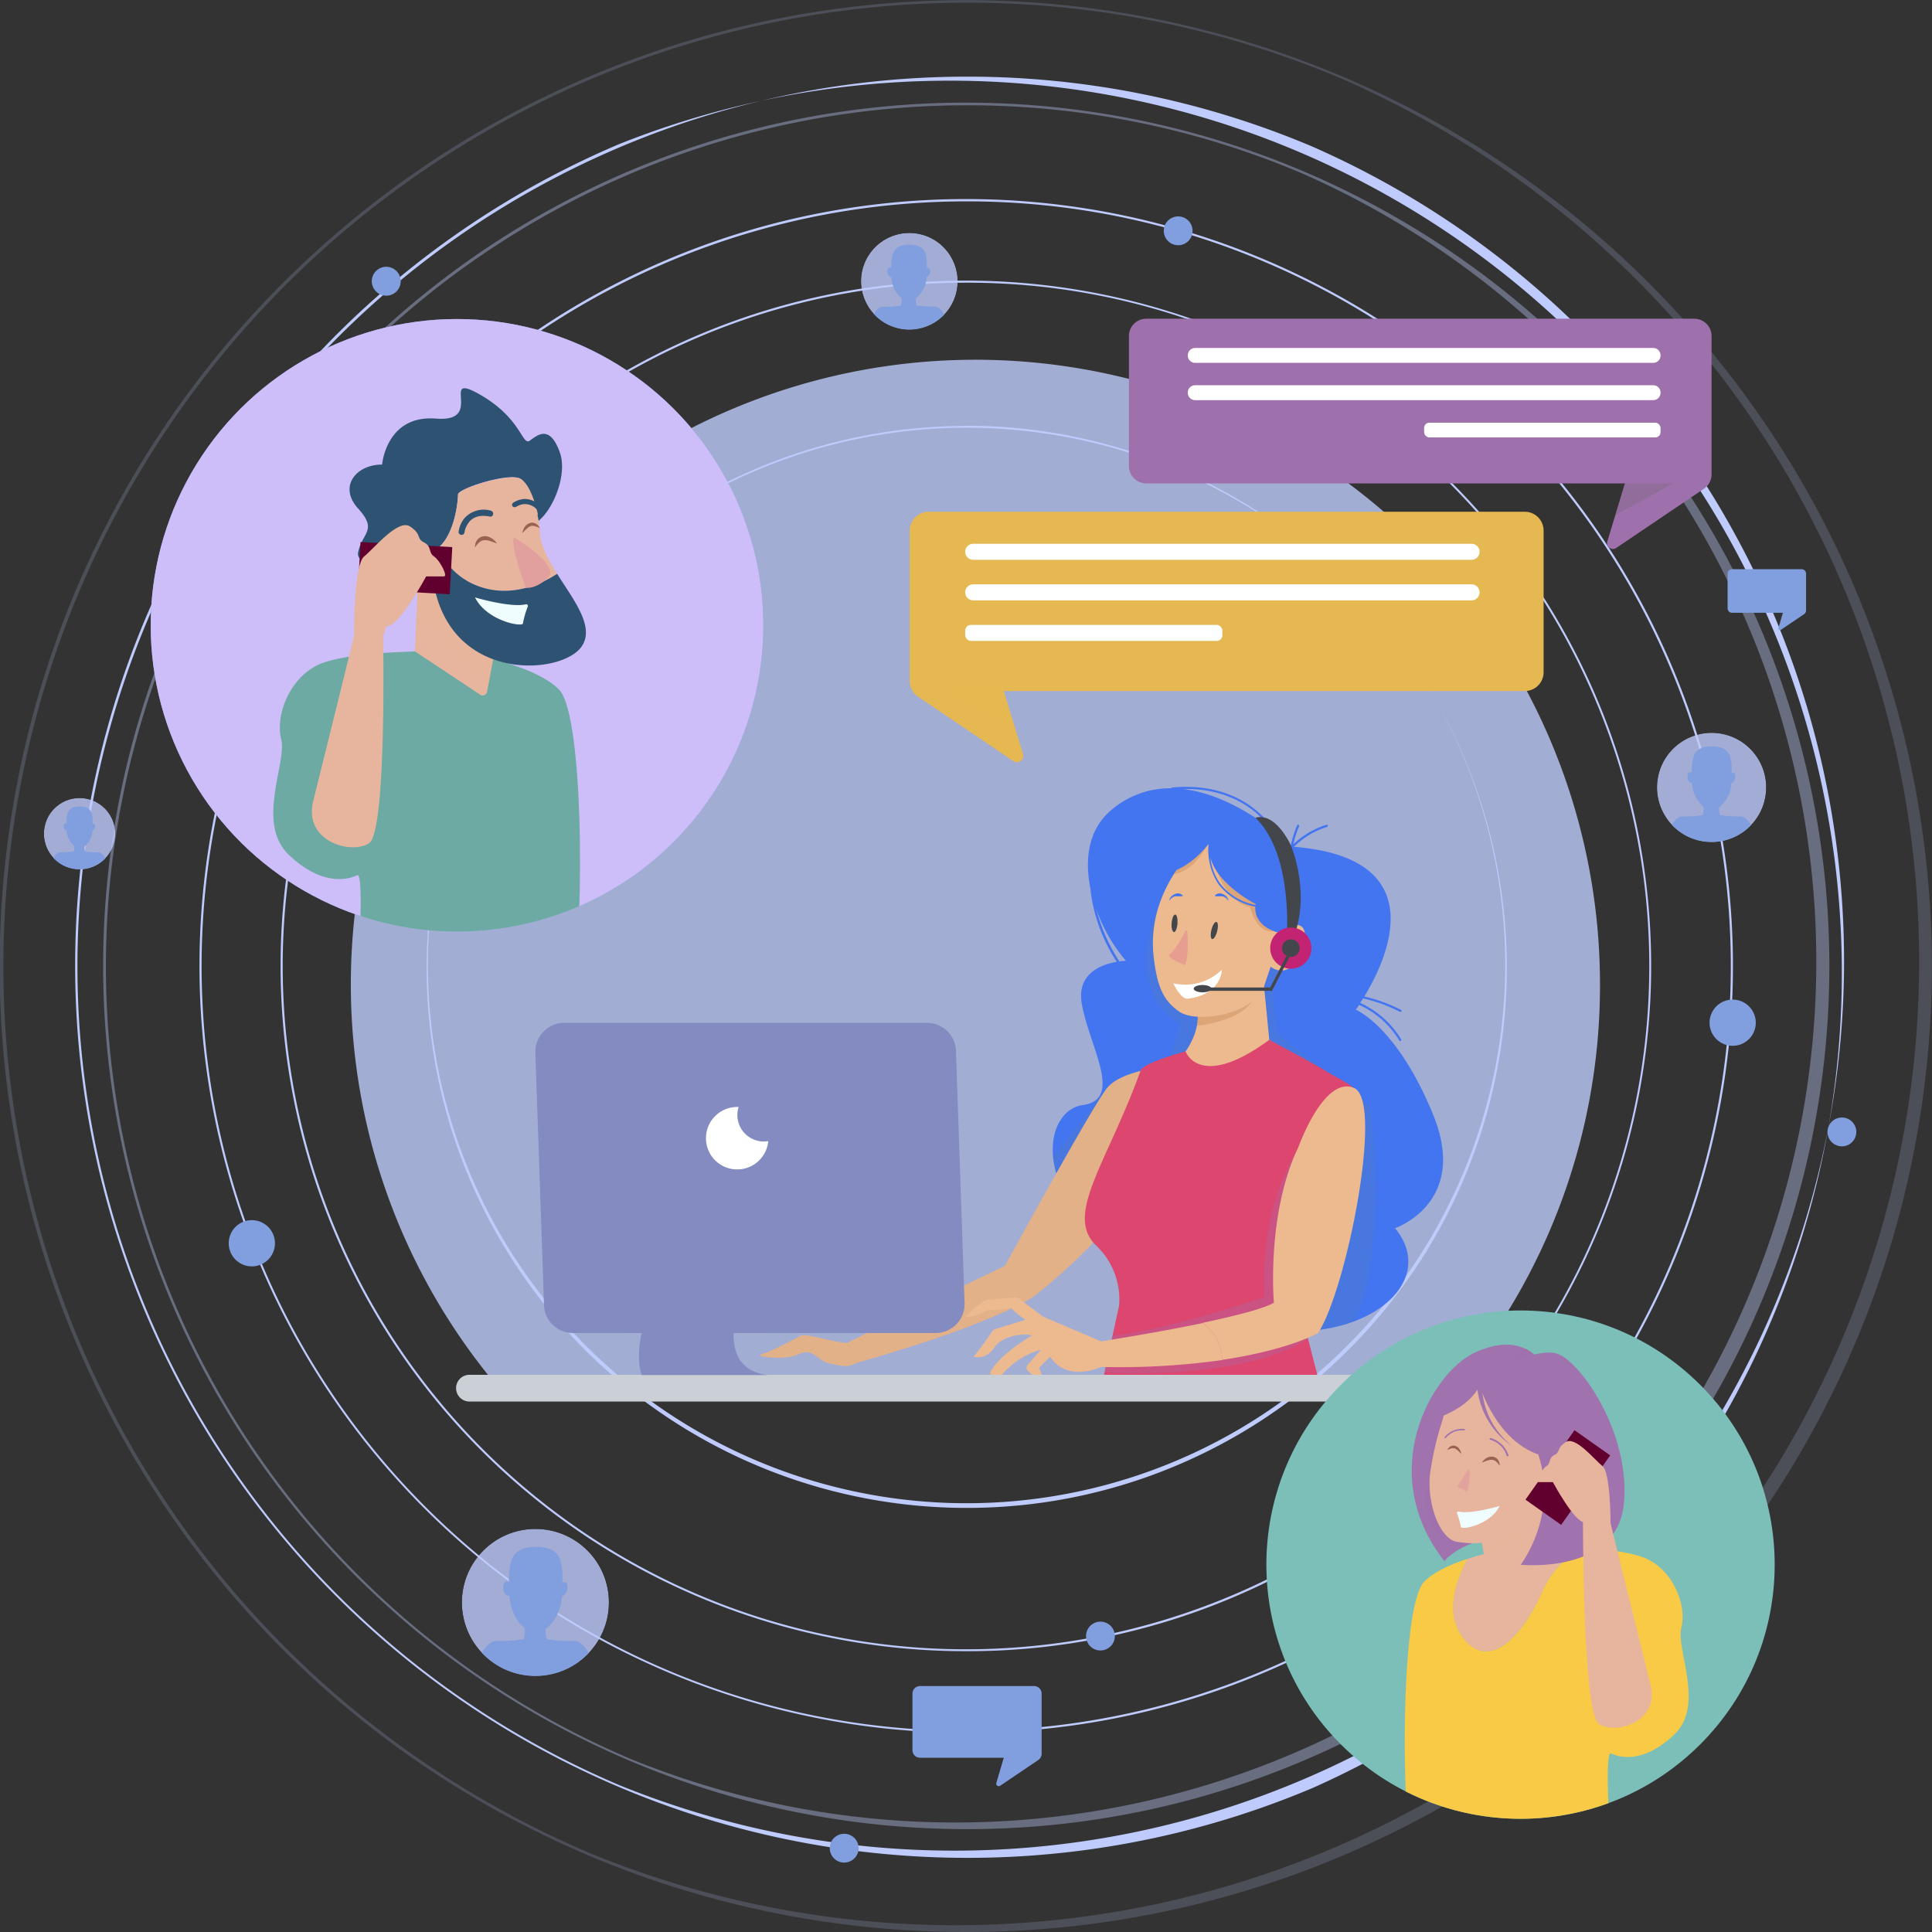 <svg xmlns="http://www.w3.org/2000/svg" xmlns:xlink="http://www.w3.org/1999/xlink" viewBox="0 0 433.06 433.06"><rect x="0" y="0" width="433.06" height="433.06" fill="#333333" stroke="none"/><defs><clipPath id="b566fbef-6c78-4ced-bfea-9ebf2f54c116"><circle cx="203.82" cy="63.04" r="10.83" transform="translate(95.43 246.8) rotate(-76.65)" style="fill:none"/></clipPath><clipPath id="e0663b8f-e58c-4c46-9231-623f3d6aea42"><circle cx="120.01" cy="359.19" r="16.48" style="fill:none"/></clipPath><clipPath id="b4bedd59-a047-4804-ae70-54b3700ba026"><circle cx="383.67" cy="176.51" r="12.24" transform="translate(147.77 526.81) rotate(-80.75)" style="fill:none"/></clipPath><clipPath id="a39313d3-99b2-410d-bf0c-e117bee6ecdc"><circle cx="17.84" cy="186.87" r="8" style="fill:none"/></clipPath><clipPath id="ea2ce28b-b296-4890-b9f4-9ac0371596ef"><path d="M321.23,249.83c-8.1-19.79-17.32-23.5-17.32-23.5s.29-.39.75-1.08a20.25,20.25,0,0,1,9,8,.25.25,0,0,0,.43-.25,20.76,20.76,0,0,0-9.2-8.2c.2-.3.42-.65.66-1a34.13,34.13,0,0,1,8.23,3c.28.14.54-.29.25-.43a34.6,34.6,0,0,0-8.21-3c5-8.25,15.79-31-15.77-33.56a18.21,18.21,0,0,1,7.41-4.46c.3-.1.17-.58-.13-.47a18.84,18.84,0,0,0-7.43,4.37,25.72,25.72,0,0,1,1.3-4.07c.12-.3-.36-.43-.48-.13a24.51,24.51,0,0,0-1.38,4.46c-.49-.47-1.61-1.49-3.22-2.77a26.4,26.4,0,0,0-2.88-3.55c-5.38-5.54-12.94-7.4-20.47-6.67a.26.26,0,0,0-.23.18,20.15,20.15,0,0,0-13.42,4.86c-5.29,4.41-6,11.18-4.69,17.69.08,1,.26,2,.37,2.7a37.7,37.7,0,0,0,5.52,13.64c-3.23.55-9.05,2.49-7.84,9.42,1.66,9.49,9.46,21.45.22,22.69s-13.71,22.43,19,42.2,63.89,1.05,51-14.61C312.76,275.28,329.34,269.63,321.23,249.83Zm-75.54-46.24a35,35,0,0,0,6.71,11.78,14.38,14.38,0,0,0-1.5.13A39.92,39.92,0,0,1,245.69,203.59Zm37.44-19.86c.57.6,1.12,1.25,1.65,1.93-4.56-3.42-11.81-7.88-19.55-8.8C271.91,176.72,278.39,178.73,283.13,183.73Z" style="fill:#4375f1"/></clipPath><clipPath id="aeb14319-a7a2-4028-850a-dc62a20b891a"><path d="M263,244.54l-3-5.28s-8.62.85-11.75,4.5-23,40-23,40-8.6,4.08-15.68,7.56a11.75,11.75,0,0,1,4.95,7c6.21-2.24,14.34-5.67,17.28-7.77,0,0,19.17-14.68,21.26-24.6S263,244.54,263,244.54Z" style="fill:#e2b187"/></clipPath><clipPath id="edff7f87-85fe-4d2a-8fc5-3b08c505425a"><path d="M268.33,226.3s1.57,5.74-5.22,12.52l-3.65,6.78,7.83,8.87,7.82,2.61,16.7-19.3-7.3-4.7-2.09-21.39Z" style="fill:#edba8f"/></clipPath><clipPath id="bea3880d-7324-4349-b0af-b7f25977f5a0"><path d="M265.75,235.68s3.1,8.88,18.76-2.6c0,0,9.75,5.21,12.42,6.84,5.94,3.63,7.2,3,8.77,8.76l-13.89,46,4.7,18.27L246.4,313l4.44-20.3a16.6,16.6,0,0,0-5.15-13.52c-7.16-6.93,2.45-18.39,10-39.26C256.31,238.19,265.75,235.68,265.75,235.68Z" style="fill:#dc466f"/></clipPath><clipPath id="a5bb0baa-01fe-412f-b72c-60679ad77014"><path d="M271.2,186.8s-14.52,10.88-12.61,27.64c.88,7.65,2.61,10.05,5.68,12.28,3.63,2.64,15.72,1,18.88-5.1l1.67-4.94s3,2.65,5.94-1.3,2.35-10.22-1.95-7.27l2.67-7.91-2.61-6.94Z" style="fill:#edba8f"/></clipPath><clipPath id="ec764385-fbd1-4a40-815c-393916c633b2"><path d="M120,236l1.94,56.51a6.5,6.5,0,0,0,6.5,6.29h81.27a6.5,6.5,0,0,0,6.5-6.73l-1.93-56.52a6.51,6.51,0,0,0-6.51-6.28H126.48A6.5,6.5,0,0,0,120,236Z" style="fill:#838bc0"/></clipPath><clipPath id="e0c6809d-f32b-4f5d-91c6-b28e897a166c"><circle cx="102.44" cy="140.18" r="68.66" transform="translate(-40.82 238.26) rotate(-88.24)" style="fill:#819fde"/></clipPath><clipPath id="af9e34b4-2fec-41d5-9e56-849355c7f0ec"><path d="M93.71,130.1,93,146l14.69,9.75a1,1,0,0,0,1.47-.63l2.42-12.93L97.29,124.73Z" style="fill:#e7b59d"/></clipPath><clipPath id="f49f1ba5-3a7a-4907-8dbd-08046e91df1d"><path d="M256.93,71.44H379.76a3.89,3.89,0,0,1,3.89,3.89v31a3.9,3.9,0,0,1-1.71,3.22l-19.65,13.27a1.31,1.31,0,0,1-2-1.46l3.93-13H256.93a3.88,3.88,0,0,1-3.88-3.88V75.33A3.89,3.89,0,0,1,256.93,71.44Z" style="fill:#9f71ac"/></clipPath><clipPath id="a12e659a-70f6-40de-a25f-e078812bcbaa"><path d="M341.78,114.71H208.14a4.23,4.23,0,0,0-4.23,4.23v33.71a4.25,4.25,0,0,0,1.86,3.51l21.37,14.44A1.42,1.42,0,0,0,229.3,169L225,154.9H341.78a4.22,4.22,0,0,0,4.22-4.23V118.94A4.22,4.22,0,0,0,341.78,114.71Z" style="fill:#e6b851"/></clipPath><clipPath id="e5a38abd-0aec-4789-9095-48ae323b7f0a"><circle cx="340.83" cy="350.72" r="56.97" transform="translate(-148.17 343.72) rotate(-45)" style="fill:none"/></clipPath><clipPath id="a51d512d-b103-46a9-aaef-eb94fc529a03"><path d="M345.66,356.82c-4.32,9.92-12,18.06-17.8,10.17-4.36-5.87-.95-13.87,1.07-17.56a76.21,76.21,0,0,1,12.3-2.78H347s3.44,0,7.73.27A20.78,20.78,0,0,0,345.66,356.82Z" style="fill:#e7b59d"/></clipPath><clipPath id="e1db0fab-e0d5-4733-b0f9-ead3f0956de8"><path d="M344.64,304.43s-4.07-5.85-14-1.27-22.39,27-6.87,46.79c0,0,3.3-4.83,15.26-6.1S344.64,304.43,344.64,304.43Z" style="fill:#a072ae"/></clipPath><clipPath id="ea9a66ba-03e9-4c88-9461-ac8169e11f54"><path d="M348.23,331.94l.62,14.71-13.6,9a.89.89,0,0,1-1.36-.58l-2.24-12L344.91,327Z" style="fill:#e7b59d"/></clipPath><clipPath id="eb9541c0-10d3-47b0-bf1a-f0d996f3453f"><path d="M320.48,330.88a68.91,68.91,0,0,1,2.89-12.66c.12-.55,1.35-6.23,3.72-7.42s12.85,2.07,12.85,3.32c0,1,.53,8,4.07,11a5.57,5.57,0,0,0,3.39,1.4,7.15,7.15,0,0,1,5.39,3.06,72.75,72.75,0,0,1-7.46.26c-3.23,18.3-15.24,16.26-18.74,15.76S320,338.05,320.48,330.88Z" style="fill:#e7b59d"/></clipPath></defs><title>Asset 1i</title><g style="isolation:isolate"><g id="b4d4dcde-101e-486c-a564-c0bb443bdf0f" data-name="Layer 2"><g id="a1fd536e-5bb6-46b9-a115-a92ea5228668" data-name="OBJECTS"><path d="M216.53,370.12a153.61,153.61,0,1,1,108.6-45A152.59,152.59,0,0,1,216.53,370.12Zm0-306.75a153.16,153.16,0,1,0,108.3,44.86A152.15,152.15,0,0,0,216.53,63.37Z" style="fill:#becbfc"/><path d="M216.53,388.4a171.91,171.91,0,0,1-66.9-330.23,171.91,171.91,0,0,1,133.8,316.72A170.67,170.67,0,0,1,216.53,388.4Zm0-343.26a171.43,171.43,0,0,0-66.71,329.31A171.43,171.43,0,0,0,283.24,58.61,170.25,170.25,0,0,0,216.53,45.14Z" style="fill:#becbfc"/><path d="M216.53,338a121.06,121.06,0,1,1,47.27-9.54A120.73,120.73,0,0,1,216.53,338Zm0-242.53A120.74,120.74,0,1,0,263.67,105,120.44,120.44,0,0,0,216.53,95.43Z" style="fill:#becbfc"/><g style="opacity:0.38"><path d="M216.53,410A193.52,193.52,0,0,1,141.22,38.26,193.52,193.52,0,0,1,291.84,394.8,192.23,192.23,0,0,1,216.53,410Zm0-386.4a193,193,0,0,0-75.1,370.7A193,193,0,0,0,291.63,38.76,191.74,191.74,0,0,0,216.53,23.6Z" style="fill:#becbfc"/></g><g style="opacity:0.18"><path d="M216.53,433.06A216.47,216.47,0,0,1,63.42,63.42,216.53,216.53,0,1,1,300.81,416,215.17,215.17,0,0,1,216.53,433.06Zm0-432.45a216,216,0,0,0-84.05,414.88A216,216,0,0,0,300.58,17.57,214.56,214.56,0,0,0,216.53.61Z" style="fill:#becbfc"/></g><path d="M216.53,416.44A200,200,0,0,1,138.72,32.33a200,200,0,0,1,155.62,368.4A198.51,198.51,0,0,1,216.53,416.44Zm0-399.26a199.41,199.41,0,0,0-77.6,383A199.41,199.41,0,0,0,294.13,32.84,198.23,198.23,0,0,0,216.53,17.18Z" style="fill:#becbfc"/><g style="clip-path:url(#b566fbef-6c78-4ced-bfea-9ebf2f54c116)"><g style="opacity:0.8"><circle cx="203.82" cy="63.04" r="14.63" transform="translate(96.53 247.45) rotate(-77)" style="fill:#becbfc"/></g><path d="M203.82,77.54h0Z" style="fill:#4375fa"/><path d="M212.33,73.16c-.13-2.77-1.81-4.58-3-4.45a23,23,0,0,1-3.87-.26,3.18,3.18,0,0,1-.17-1.56,6.43,6.43,0,0,0,2.41-4.78,1.2,1.2,0,0,0,.72-.86c.17-.57,0-1.11-.29-1.21a.42.42,0,0,0-.37.07c0-3-.09-5.26-4-5.26-3.67,0-3.94,2.25-4,5.2a.45.45,0,0,0-.34-.12c-.34,0-.56.56-.49,1.15s.41,1,.75,1a.25.25,0,0,0,.12,0,6.64,6.64,0,0,0,2.27,4.76,3.23,3.23,0,0,1-.16,1.66,22.93,22.93,0,0,1-3.87.26c-1.16-.13-2.83,1.68-3,4.45s7.78,4.22,8.57,4.37C204.54,77.38,212.45,75.79,212.33,73.16Z" style="fill:#819fde"/></g><g style="clip-path:url(#e0663b8f-e58c-4c46-9231-623f3d6aea42)"><g style="opacity:0.8"><circle cx="120.01" cy="359.19" r="22.27" style="fill:#becbfc"/></g><path d="M120,381.26l-.1,0-.1,0Z" style="fill:#4375fa"/><path d="M133,374.59c-.2-4.22-2.75-7-4.51-6.77a34.94,34.94,0,0,1-5.89-.39,4.85,4.85,0,0,1-.26-2.37c1.91-1.24,3.33-4,3.66-7.28a1.81,1.81,0,0,0,1.1-1.31c.26-.87.06-1.69-.44-1.84a.67.67,0,0,0-.57.1c0-4.53-.12-8-6-8-5.59,0-6,3.42-6,7.91a.7.7,0,0,0-.51-.18c-.53.07-.86.85-.75,1.74s.62,1.58,1.14,1.52a.7.7,0,0,0,.19-.06c.3,3.23,1.63,5.93,3.45,7.24a5,5,0,0,1-.25,2.53,34.89,34.89,0,0,1-5.88.39c-1.77-.19-4.32,2.55-4.51,6.77-.19,4,11.84,6.42,13,6.65C121.12,381,133.14,378.6,133,374.59Z" style="fill:#819fde"/></g><g style="clip-path:url(#b4bedd59-a047-4804-ae70-54b3700ba026)"><g style="opacity:0.8"><circle cx="383.67" cy="176.51" r="16.54" transform="translate(141.76 522.69) rotate(-79.76)" style="fill:#becbfc"/></g><path d="M383.67,192.9h0Z" style="fill:#4375fa"/><path d="M393.29,188c-.14-3.13-2-5.17-3.35-5a25.76,25.76,0,0,1-4.37-.29,3.63,3.63,0,0,1-.2-1.76,7.32,7.32,0,0,0,2.73-5.41,1.35,1.35,0,0,0,.81-1c.19-.65,0-1.26-.32-1.37a.52.52,0,0,0-.43.08c0-3.37-.09-5.94-4.48-5.94-4.15,0-4.46,2.53-4.48,5.87a.48.48,0,0,0-.38-.13c-.39,0-.64.62-.56,1.29s.46,1.17.85,1.12a.33.33,0,0,0,.14,0,7.52,7.52,0,0,0,2.57,5.38,3.76,3.76,0,0,1-.19,1.88,25.76,25.76,0,0,1-4.37.29c-1.31-.14-3.2,1.9-3.35,5s8.8,4.77,9.69,4.94C384.5,192.72,393.43,190.93,393.29,188Z" style="fill:#819fde"/></g><path d="M61.63,278.68a5.18,5.18,0,1,1-5.18-5.18A5.18,5.18,0,0,1,61.63,278.68Z" style="fill:#819fde"/><path d="M393.56,229.24a5.18,5.18,0,1,1-5.18-5.18A5.18,5.18,0,0,1,393.56,229.24Z" style="fill:#819fde"/><path d="M266.61,53.76a3.23,3.23,0,1,1-.51-4.55A3.24,3.24,0,0,1,266.61,53.76Z" style="fill:#819fde"/><path d="M249.85,366.18a3.23,3.23,0,1,1-3.73-2.64A3.23,3.23,0,0,1,249.85,366.18Z" style="fill:#819fde"/><path d="M192.41,413.73a3.23,3.23,0,1,1-3.74-2.64A3.23,3.23,0,0,1,192.41,413.73Z" style="fill:#819fde"/><path d="M416.05,253.18a3.23,3.23,0,1,1-3.73-2.64A3.23,3.23,0,0,1,416.05,253.18Z" style="fill:#819fde"/><path d="M89.77,62.49A3.24,3.24,0,1,1,86,59.85,3.25,3.25,0,0,1,89.77,62.49Z" style="fill:#819fde"/><g style="clip-path:url(#a39313d3-99b2-410d-bf0c-e117bee6ecdc)"><g style="opacity:0.8"><circle cx="17.84" cy="186.87" r="10.82" style="fill:#becbfc"/></g><path d="M17.84,197.59h0Z" style="fill:#4375fa"/><path d="M24.13,194.35c-.1-2-1.34-3.39-2.19-3.29a16.63,16.63,0,0,1-2.86-.19,2.29,2.29,0,0,1-.13-1.15,4.75,4.75,0,0,0,1.78-3.54.85.85,0,0,0,.53-.63c.13-.42,0-.83-.21-.9a.33.33,0,0,0-.28,0c0-2.2-.06-3.88-2.93-3.88-2.71,0-2.91,1.66-2.92,3.84a.33.33,0,0,0-.25-.09c-.26,0-.42.41-.37.85s.3.76.56.73l.09,0a4.93,4.93,0,0,0,1.67,3.52,2.5,2.5,0,0,1-.11,1.23,16.72,16.72,0,0,1-2.86.19c-.86-.1-2.1,1.24-2.19,3.29s5.75,3.12,6.33,3.23C18.38,197.47,24.22,196.29,24.13,194.35Z" style="fill:#819fde"/></g><path d="M358.64,220.74a140,140,0,1,0-248.1,88.86H326.81A139.36,139.36,0,0,0,358.64,220.74Z" style="fill:#becbfc;opacity:0.8"/><path d="M321.23,249.83c-8.1-19.79-17.32-23.5-17.32-23.5s.29-.39.75-1.08a20.25,20.25,0,0,1,9,8,.25.25,0,0,0,.43-.25,20.76,20.76,0,0,0-9.2-8.2c.2-.3.42-.65.66-1a34.13,34.13,0,0,1,8.23,3c.28.14.54-.29.25-.43a34.6,34.6,0,0,0-8.21-3c5-8.25,15.79-31-15.77-33.56a18.21,18.21,0,0,1,7.41-4.46c.3-.1.17-.58-.13-.47a18.84,18.84,0,0,0-7.43,4.37,25.72,25.72,0,0,1,1.3-4.07c.12-.3-.36-.43-.48-.13a24.51,24.51,0,0,0-1.38,4.46c-.49-.47-1.61-1.49-3.22-2.77a26.4,26.4,0,0,0-2.88-3.55c-5.38-5.54-12.94-7.4-20.47-6.67a.26.26,0,0,0-.23.18,20.15,20.15,0,0,0-13.42,4.86c-5.29,4.41-6,11.18-4.69,17.69.08,1,.26,2,.37,2.7a37.7,37.7,0,0,0,5.52,13.64c-3.23.55-9.05,2.49-7.84,9.42,1.66,9.49,9.46,21.45.22,22.69s-13.71,22.43,19,42.2,63.89,1.05,51-14.61C312.76,275.28,329.34,269.63,321.23,249.83Zm-75.54-46.24a35,35,0,0,0,6.71,11.78,14.38,14.38,0,0,0-1.5.13A39.92,39.92,0,0,1,245.69,203.59Zm37.44-19.86c.57.6,1.12,1.25,1.65,1.93-4.56-3.42-11.81-7.88-19.55-8.8C271.91,176.72,278.39,178.73,283.13,183.73Z" style="fill:#4375f1"/><g style="clip-path:url(#ea2ce28b-b296-4890-b9f4-9ac0371596ef)"><path d="M289.9,216.35s-3.58,1.82-4.38,3.46.85,11.86.85,11.86l20.79,16.5s5.61,42.89-8.25,54.44-65-40.59-65-40.59l14.52-18.47L262,239.26l2.31-9.9s-14.51-6.87-2.8-30.49h0l28.43,17.48" style="fill:#507cc7;opacity:0.4;mix-blend-mode:multiply"/><path d="M263.61,195l-7.26-1.32s2.64,4,9.9,2.31-2.64-1-2.64-1" style="fill:#4375f1;opacity:0.5;mix-blend-mode:multiply"/></g><path d="M263,244.54l-3-5.28s-8.62.85-11.75,4.5-23,40-23,40-8.6,4.08-15.68,7.56a11.75,11.75,0,0,1,4.95,7c6.21-2.24,14.34-5.67,17.28-7.77,0,0,19.17-14.68,21.26-24.6S263,244.54,263,244.54Z" style="fill:#e2b187"/><g style="clip-path:url(#aeb14319-a7a2-4028-850a-dc62a20b891a)"><path d="M244.14,281.16s-7.92-6.27,4.29-22.43c11.13-14.74,9.24,4.61,9.24,4.61l-8.13,17.71Z" style="fill:#e2b187;opacity:0.31;mix-blend-mode:multiply"/></g><path d="M209.56,291.31l-19.5,9.6c-1,.53-9.39-2.08-10.44-1.56s-6.78,3.65-8.87,4.17,5.22,1.57,8.35,0,4.18,1.57,6.79,2.09,4.17,1,5.74,0c0,0,12-3.34,22.88-7.26A11.75,11.75,0,0,0,209.56,291.31Z" style="fill:#e2b187"/><path d="M268.33,226.3s1.57,5.74-5.22,12.52l-3.65,6.78,7.83,8.87,7.82,2.61,16.7-19.3-7.3-4.7-2.09-21.39Z" style="fill:#edba8f"/><g style="clip-path:url(#edff7f87-85fe-4d2a-8fc5-3b08c505425a)"><path d="M267.24,230s14.52-.66,14.85-9.57S265.59,226.39,267.24,230Z" style="fill:#af703f;opacity:0.28;mix-blend-mode:multiply"/></g><path d="M265.75,235.68s3.1,8.88,18.76-2.6c0,0,9.75,5.21,12.42,6.84,5.94,3.63,7.2,3,8.77,8.76l-13.89,46,4.7,18.27L246.4,313l4.44-20.3a16.6,16.6,0,0,0-5.15-13.52c-7.16-6.93,2.45-18.39,10-39.26C256.31,238.19,265.75,235.68,265.75,235.68Z" style="fill:#dc466f"/><g style="clip-path:url(#bea3880d-7324-4349-b0af-b7f25977f5a0)"><path d="M291.32,257.08s-8.9,11.54-7.91,33.65c0,0-27.48,9.46-39.15,8.85s1.53,8,1.53,8,33,2.51,48.17-8-2.64-42.49-2.64-42.49" style="fill:#a172ae;opacity:0.31;mix-blend-mode:multiply"/></g><path d="M246.81,300.67l-12.92-5.5-5.39-4a1.69,1.69,0,0,0-1.19-.34l-6.21.57a1.39,1.39,0,0,0-.7.26c-1.08.83-4.61,3.55-3.73,3.55a9.94,9.94,0,0,0,4.7-1.56s4.69,0,5.22-.52a20,20,0,0,0,3.13,2.61c1,.52.52,0,.52,0l-7,2.12a1.64,1.64,0,0,0-.88.65c-.88,1.27-3.29,4.73-4.13,5.57,0,0,2.61,1,4.69-2.08s7.83-3.13,8.35-2.61c0,0-7.3,4.17-9.39,8.35,0,0,1,2.56,2.61.52a17.79,17.79,0,0,1,8.87-5.74l-3,3.4a1,1,0,0,0,.1,1.45l2.87,2.45s.52-2.08-.52-3.13l2.61-2.61s2.88,5.74,11.35,2.35Z" style="fill:#edba8f"/><path d="M269.58,296.57c-11.14,2.32-23.65,4.24-23.65,4.24l.22,5.57A165.45,165.45,0,0,0,274,304.85,10.48,10.48,0,0,0,269.58,296.57Z" style="fill:#edba8f"/><path d="M303.53,243.88C296.79,241,291.09,257,291.09,257c-7.31,15.13-5.54,35-5.54,35-2.43,1.42-8.93,3-16,4.53a10.48,10.48,0,0,1,4.41,8.28c15-2.23,21.47-6,21.47-6C301.72,289.43,310.28,246.8,303.53,243.88Z" style="fill:#edba8f"/><path d="M271.2,186.8s-14.52,10.88-12.61,27.64c.88,7.65,2.61,10.05,5.68,12.28,3.63,2.64,15.72,1,18.88-5.1l1.67-4.94s3,2.65,5.94-1.3,2.35-10.22-1.95-7.27l2.67-7.91-2.61-6.94Z" style="fill:#edba8f"/><g style="clip-path:url(#a5bb0baa-01fe-412f-b72c-60679ad77014)"><path d="M260.79,195.78s5.46,2.23,10.41-7.33c0,0,1.32,15.5,11.55,15.17l-3-2.64s1.17,10.89,8,6.93-14-24.74-14-24.74l-13.88,5,.83,7.66" style="fill:#af703f;opacity:0.28;mix-blend-mode:multiply"/></g><path d="M291.32,194.05l-10.55-5.27-14.85-3.63s-18.15,6.27-9.9,9.89c7.24,3.19,13.46-4,14.87-5.86A14.1,14.1,0,0,0,273,198a13.3,13.3,0,0,0,8.36,5.21c-.18,5.13,6,6,6,6l2.64-2,5.28-1.65Zm-18,3.74a12.26,12.26,0,0,1-2-5.53c1.61,6.11,10.13,10.37,10.13,10.37a1.8,1.8,0,0,0,0,.22A13,13,0,0,1,273.3,197.79Z" style="fill:#4375f1"/><path d="M281.43,183.31s3.95-1.79,7.91,6.13c0,0,5,11.54,0,22.1h-1S290.33,192,281.43,183.31Z" style="fill:#43464a"/><circle cx="289.34" cy="212.53" r="4.62" style="fill:#c22373"/><path d="M272.83,208.73c-.27,1.06-.77,1.85-1.12,1.76s-.43-1-.16-2.08.76-1.85,1.12-1.76S273.09,207.67,272.83,208.73Z" style="fill:#43464a"/><path d="M263.94,207c-.09,1.09-.46,2-.82,1.92s-.59-.94-.5-2,.46-2,.82-1.92S264,205.89,263.94,207Z" style="fill:#43464a"/><path d="M263,220.4a11.7,11.7,0,0,0,10.89-3.05s0,5.66-7.84,6.53C266,223.88,264.69,223.88,263,220.4Z" style="fill:#fff"/><path d="M262.07,201.84a2.31,2.31,0,0,1,.43-.84,2.09,2.09,0,0,1,.8-.57,1.65,1.65,0,0,1,1-.16,1.6,1.6,0,0,1,.46.17,1.71,1.71,0,0,1,.39.32l0,.07a2.82,2.82,0,0,1-.47.07l-.41,0h-.39a1.28,1.28,0,0,0-.39,0,1.79,1.79,0,0,0-.73.31,2.32,2.32,0,0,0-.6.61Z" style="fill:#4375f1"/><path d="M275.37,201.84a2,2,0,0,0-1.23-1.41,1.63,1.63,0,0,0-1-.16,1.56,1.56,0,0,0-.47.17,1.66,1.66,0,0,0-.38.32l0,.07a3,3,0,0,0,.47.07l.42,0h.38a1.28,1.28,0,0,1,.39,0,1.69,1.69,0,0,1,.73.31,2.05,2.05,0,0,1,.6.61Z" style="fill:#4375f1"/><path d="M265.66,216.35s-4.51-1.73-3.47-2.43c.83-.55,2.74-3.5,3.5-5.21a.22.22,0,0,1,.43.07C266.26,210.56,266.42,214.09,265.66,216.35Z" style="fill:#e79d90"/><circle cx="289.34" cy="212.53" r="1.98" style="fill:#43464a"/><path d="M285.13,222.1H270.21v-.76h14.52c.6-1.16,3.7-7.14,4-7.82l.61.34c-.34.77-4,7.75-4.11,8Z" style="fill:#43464a"/><ellipse cx="269.55" cy="221.61" rx="1.98" ry="0.82" style="fill:#43464a"/><path d="M332.57,314.16H105.23a3,3,0,0,1-3-3h0a3,3,0,0,1,3-3H332.57a3,3,0,0,1,3,3h0A3,3,0,0,1,332.57,314.16Z" style="fill:#cbcfd6"/><path d="M120,236l1.94,56.51a6.5,6.5,0,0,0,6.5,6.29h81.27a6.5,6.5,0,0,0,6.5-6.73l-1.93-56.52a6.51,6.51,0,0,0-6.51-6.28H126.48A6.5,6.5,0,0,0,120,236Z" style="fill:#838bc0"/><g style="clip-path:url(#ec764385-fbd1-4a40-815c-393916c633b2)"><path d="M174.19,272.91s-6.27,24.42,0,31.35-34.64-2.64-34.64-2.64,5.61-20.13,21.11-28.71h0l7.26,4.62,6.27-4.62" style="fill:#838bc0;opacity:0.61;mix-blend-mode:multiply"/></g><path d="M160.66,272.91h13.53s-20.46,33-2.14,35.31H143.84S138.23,295,160.66,272.91Z" style="fill:#838bc0"/><path d="M165.28,249.93a6,6,0,0,1,.28-1.8h-.28a7,7,0,1,0,6.93,7.65,5.47,5.47,0,0,1-1,.09A5.94,5.94,0,0,1,165.28,249.93Z" style="fill:#fff"/><circle cx="102.44" cy="140.18" r="68.66" transform="translate(-40.82 238.26) rotate(-88.24)" style="fill:#819fde"/><g style="clip-path:url(#e0c6809d-f32b-4f5d-91c6-b28e897a166c)"><circle cx="102.44" cy="140.18" r="83.65" transform="translate(-69.12 113.49) rotate(-45)" style="fill:#cdbdf9"/><path d="M95.27,146s-17.91,0-24.18,3.13-9.4,11.2-8.06,16.57-5.82,18.81,1.79,26c6.84,6.43,12.23,5.64,14.56,4.77.26-.1.49-.2.67-.29,1.79-.9,0,23.73,0,23.73s45.23,2.69,47.92,0,3.58-59.11-2.69-65.38S101.54,146,101.54,146Z" style="fill:#6daaa3"/><path d="M93.71,130.1,93,146l14.69,9.75a1,1,0,0,0,1.47-.63l2.42-12.93L97.29,124.73Z" style="fill:#e7b59d"/><g style="clip-path:url(#af9e34b4-2fec-41d5-9e56-849355c7f0ec)"><path d="M92.59,140.18s2.24,1.79,4,0c0,0,10.3,17.46,19.26,14.33S106.47,137,106.47,137L97.09,130l-5.4,4Z" style="fill:#e7b59d;opacity:0.45;mix-blend-mode:multiply"/></g><path d="M94.6,124.28c7.17-.45,8.06-12.09,8.06-13.44s11.2-4.92,13.89-3.58,3.23,9.49,3.36,10.08c3.93-2.39,7.38-10.89,5.59-15.9-2.24-6.27-4.92-4-6.71-2.69s-1.8-4.92-11.2-10.3,1.34,6.27-9.85,5.38-12.09,10.3-12.09,10.3c-5.83,0-9.86,4.92-5.38,9.85s.9,5.37,0,9.85c-.46,2.34,4.06,3.33,8.5,3.75A7.75,7.75,0,0,1,94.6,124.28Z" style="fill:#2e5271"/><path d="M106.25,131c8.24,3.58,15.9-.57,18.63-2.38-2-3.16-3.7-6.32-3.85-9.27a24,24,0,0,0-.57-4l.11-.07c-.13-.59-1.47-6.73-4-8s-13.89,2.24-13.89,3.58c0,1.07-.57,8.64-4.39,11.93A15.28,15.28,0,0,0,106.25,131Z" style="fill:#e7b59d"/><path d="M124.88,128.62c-2.73,1.81-10.39,6-18.63,2.38a15.28,15.28,0,0,1-8-8.23,6.09,6.09,0,0,1-3.67,1.51,7.75,7.75,0,0,0-5.83,3.3,78.05,78.05,0,0,0,8.07.28c2.24,25.53,29.11,23.74,33.59,17C133.36,140.49,128.63,134.57,124.88,128.62Z" style="fill:#2e5271"/><rect x="80.51" y="122.07" width="20.6" height="10.58" transform="translate(174.41 259.55) rotate(-176.82)" style="fill:#61002f"/><path d="M79.38,140.4s0-13.88,2.24-15.67,7.61-8.51,10.3-6.72,1.34,2.69,3.13,3.58.9,2.24,2.24,3.14,3.14,4.47,2.24,4.47h-4s-6.27,11.65-9,11.2l-.45,1.79H79.38Z" style="fill:#e7b59d"/><path d="M85.87,142s.9,44.33-3.13,47-14.78-.45-12.54-9.4,10.3-41.65,10.3-41.65Z" style="fill:#e7b59d"/><path d="M106.47,133.91s7.84,2.35,11.41,1.55a.37.37,0,0,1,.43.49,20,20,0,0,0-1.09,3.78C117.22,140.62,109.16,139.28,106.47,133.91Z" style="fill:#effdff"/><path d="M115.25,120.47s10.46,6.29,7.62,9-5,2.28-5,2.28S114.18,122.07,115.25,120.47Z" style="fill:#e19f9d"/><path d="M106.47,122.71a2.6,2.6,0,0,1,.45-1.62,2.15,2.15,0,0,1,1.6-.9,2.94,2.94,0,0,1,1.7.47,4.08,4.08,0,0,1,1.18,1.16c-.28-.08-.52-.18-.77-.27s-.48-.16-.71-.26a3.89,3.89,0,0,0-1.34-.21,1.9,1.9,0,0,0-1.13.48A5.68,5.68,0,0,0,106.47,122.71Z" style="fill:#9a6253"/><path d="M121,118.39a2,2,0,0,0-.88-1,1.7,1.7,0,0,0-1.48-.11,2.31,2.31,0,0,0-1.08.93,5.59,5.59,0,0,0-.3.6,5.19,5.19,0,0,0-.17.65,4.11,4.11,0,0,0,.47-.46c.14-.15.3-.28.44-.43a3.16,3.16,0,0,1,.9-.62,1.58,1.58,0,0,1,1,0A4.54,4.54,0,0,1,121,118.39Z" style="fill:#9a6253"/><path d="M104.13,119.24a4.91,4.91,0,0,1,.85-2c1.15-1.62,3-1.82,4.84-1.45.85.17,1-1.16.19-1.33a5.81,5.81,0,0,0-5.88,1.67,6.24,6.24,0,0,0-1.33,3,.67.67,0,0,0,1.33.19Z" style="fill:#2e5271"/><path d="M115.61,113.66a4.16,4.16,0,0,1,1.69-.65,3.67,3.67,0,0,1,3.6,2c.38.6,1.27,0,.89-.64a4.75,4.75,0,0,0-4.31-2.52,5.16,5.16,0,0,0-2.51.88.55.55,0,0,0,.64.89Z" style="fill:#2e5271"/></g><path d="M256.93,71.44H379.76a3.89,3.89,0,0,1,3.89,3.89v31a3.9,3.9,0,0,1-1.71,3.22l-19.65,13.27a1.31,1.31,0,0,1-2-1.46l3.93-13H256.93a3.88,3.88,0,0,1-3.88-3.88V75.33A3.89,3.89,0,0,1,256.93,71.44Z" style="fill:#9f71ac"/><g style="clip-path:url(#f49f1ba5-3a7a-4907-8dbd-08046e91df1d)"><polygon points="357.89 111.99 362.24 108.37 374.94 108.37 358.62 117.44 357.89 111.99" style="fill:#606060;opacity:0.22;mix-blend-mode:multiply"/></g><path d="M267.89,81.34H370.57a1.64,1.64,0,0,0,1.64-1.65h0A1.64,1.64,0,0,0,370.57,78H267.89a1.65,1.65,0,0,0-1.65,1.65h0A1.65,1.65,0,0,0,267.89,81.34Z" style="fill:#fff"/><path d="M267.89,89.69H370.57A1.64,1.64,0,0,0,372.21,88h0a1.64,1.64,0,0,0-1.64-1.65H267.89A1.65,1.65,0,0,0,266.24,88h0A1.65,1.65,0,0,0,267.89,89.69Z" style="fill:#fff"/><rect x="319.23" y="94.75" width="52.99" height="3.3" rx="1.17" transform="translate(691.44 192.8) rotate(180)" style="fill:#fff"/><path d="M206.21,377.93h25.58a1.69,1.69,0,0,1,1.69,1.69V393.1a1.69,1.69,0,0,1-.74,1.4l-8.55,5.78a.57.57,0,0,1-.86-.64L225,394H206.21a1.69,1.69,0,0,1-1.68-1.69V379.62A1.69,1.69,0,0,1,206.21,377.93Z" style="fill:#819fde"/><path d="M388.24,127.59h15.59a1,1,0,0,1,1,1v8.22a1,1,0,0,1-.45.86l-5.21,3.52a.35.35,0,0,1-.53-.39l1-3.44H388.24a1,1,0,0,1-1-1v-7.74A1,1,0,0,1,388.24,127.59Z" style="fill:#819fde"/><path d="M341.78,114.71H208.14a4.23,4.23,0,0,0-4.23,4.23v33.71a4.25,4.25,0,0,0,1.86,3.51l21.37,14.44A1.42,1.42,0,0,0,229.3,169L225,154.9H341.78a4.22,4.22,0,0,0,4.22-4.23V118.94A4.22,4.22,0,0,0,341.78,114.71Z" style="fill:#e6b851"/><g style="clip-path:url(#a12e659a-70f6-40de-a25f-e078812bcbaa)"><polygon points="231.93 158.83 227.2 154.88 213.38 154.88 231.15 164.75 231.93 158.83" style="fill:#e6b851;opacity:0.22;mix-blend-mode:multiply"/></g><path d="M329.86,125.48H218.14a1.8,1.8,0,0,1-1.79-1.8h0a1.79,1.79,0,0,1,1.79-1.79H329.86a1.79,1.79,0,0,1,1.79,1.79h0A1.8,1.8,0,0,1,329.86,125.48Z" style="fill:#fff"/><path d="M329.86,134.57H218.14a1.8,1.8,0,0,1-1.79-1.8h0a1.79,1.79,0,0,1,1.79-1.79H329.86a1.79,1.79,0,0,1,1.79,1.79h0A1.8,1.8,0,0,1,329.86,134.57Z" style="fill:#fff"/><rect x="216.35" y="140.07" width="57.65" height="3.59" rx="1.27" style="fill:#fff"/><g style="clip-path:url(#e5a38abd-0aec-4789-9095-48ae323b7f0a)"><circle cx="340.83" cy="350.72" r="70.45" transform="translate(-148.17 343.72) rotate(-45)" style="fill:#7cbfb9"/><path d="M345.66,356.82c-4.32,9.92-12,18.06-17.8,10.17-4.36-5.87-.95-13.87,1.07-17.56a76.21,76.21,0,0,1,12.3-2.78H347s3.44,0,7.73.27A20.78,20.78,0,0,0,345.66,356.82Z" style="fill:#e7b59d"/><g style="clip-path:url(#a51d512d-b103-46a9-aaef-eb94fc529a03)"><path d="M334.22,346.65c0,.51-.26,8.39-.26,8.39l-4.83-8.14Z" style="fill:#e7b59d;opacity:0.45;mix-blend-mode:multiply"/></g><path d="M319.26,354.52c2.21-2.21,5.92-3.87,9.67-5.09-2,3.69-5.43,11.69-1.07,17.56,5.85,7.89,13.48-.25,17.8-10.17a20.78,20.78,0,0,1,9.1-9.9c5.14.33,11.49,1.05,14.65,2.63,5.8,2.9,8.7,10.36,7.46,15.33s5.39,17.41-1.66,24c-6.32,5.95-11.31,5.22-13.47,4.41a5.43,5.43,0,0,1-.62-.27c-1.66-.83,0,22,0,22s-41.86,2.48-44.34,0S313.46,360.32,319.26,354.52Z" style="fill:#f9ca45"/><path d="M344.64,304.43s-4.07-5.85-14-1.27-22.39,27-6.87,46.79c0,0,3.3-4.83,15.26-6.1S344.64,304.43,344.64,304.43Z" style="fill:#a072ae"/><g style="clip-path:url(#e1db0fab-e0d5-4733-b0f9-ead3f0956de8)"><polygon points="346.68 302.39 335.74 306.72 343.37 301.38 346.68 302.39" style="fill:#a072ae;opacity:0.52;mix-blend-mode:multiply"/><path d="M322.42,321.33s-10.08,25.57,7.73,26.08-7.73-26.08-7.73-26.08" style="fill:#a072ae;opacity:0.52;mix-blend-mode:multiply"/></g><path d="M348.23,331.94l.62,14.71-13.6,9a.89.89,0,0,1-1.36-.58l-2.24-12L344.91,327Z" style="fill:#e7b59d"/><g style="clip-path:url(#ea9a66ba-03e9-4c88-9461-ac8169e11f54)"><path d="M349.26,341.26s-2.45-2.11-4.11-3.77c0,0-4.32,12.46-17.29,10.94-8.72-1,8.56-10.07,8.56-10.07l8.68-6.56,5,3.66Z" style="fill:#e7b59d;opacity:0.45;mix-blend-mode:multiply"/></g><path d="M320.48,330.88a68.91,68.91,0,0,1,2.89-12.66c.12-.55,1.35-6.23,3.72-7.42s12.85,2.07,12.85,3.32c0,1,.53,8,4.07,11a5.57,5.57,0,0,0,3.39,1.4,7.15,7.15,0,0,1,5.39,3.06,72.75,72.75,0,0,1-7.46.26c-3.23,18.3-15.24,16.26-18.74,15.76S320,338.05,320.48,330.88Z" style="fill:#e7b59d"/><g style="clip-path:url(#eb9541c0-10d3-47b0-bf1a-f0d996f3453f)"><path d="M331.67,309.51c.77,0,.89,16.09,15.83,18.73s-5.4-15.42-5.4-15.42Z" style="fill:#e7b59d;opacity:0.45;mix-blend-mode:multiply"/></g><path d="M336.14,337.57s-6.32,1.89-9.21,1.25a.3.3,0,0,0-.34.39,16,16,0,0,1,.88,3.05C327.47,343,334,341.9,336.14,337.57Z" style="fill:#effdff"/><path d="M336.14,328.53a2,2,0,0,0-.36-1.3,1.75,1.75,0,0,0-1.29-.73,2.32,2.32,0,0,0-1.37.38,3.62,3.62,0,0,0-.53.42,4.06,4.06,0,0,0-.42.51c.22-.06.42-.14.61-.21s.4-.13.58-.21a3,3,0,0,1,1.08-.17,1.56,1.56,0,0,1,.91.38A4.6,4.6,0,0,1,336.14,328.53Z" style="fill:#9a6253"/><path d="M324.4,325.05a1.65,1.65,0,0,1,.72-.83,1.37,1.37,0,0,1,1.19-.09,1.84,1.84,0,0,1,.87.75,3.17,3.17,0,0,1,.24.49,2.33,2.33,0,0,1,.13.52c-.14-.12-.25-.25-.37-.37l-.35-.35a2.72,2.72,0,0,0-.73-.5,1.28,1.28,0,0,0-.8,0A4,4,0,0,0,324.4,325.05Z" style="fill:#9a6253"/><path d="M331.67,310.53s4.33,15,16.66,16.28-10-18.31-10-18.31H325.82L322,317.91S329.38,315.62,331.67,310.53Z" style="fill:#a072ae"/><path d="M331.65,308.5c.28,0,12.23-6.62,17.32-5.09S365.5,321,364,337s-23.14,13.74-23.14,13.74,11.19-14.5,1-31l-7.63-7.12Z" style="fill:#a072ae"/><rect x="341.89" y="326.29" width="19.06" height="9.79" transform="translate(-121.8 427.28) rotate(-54.78)" style="fill:#61002f"/><path d="M361,341.19s0-11.12-1.8-12.56-6.1-6.82-8.25-5.38-1.08,2.15-2.51,2.87-.72,1.79-1.8,2.51-2.51,3.59-1.79,3.59h3.23s5,9.33,7.18,9l.35,1.44H361Z" style="fill:#e7b59d"/><path d="M354.82,339s-.17,44.93,3.56,47.42,13.68-.42,11.6-8.71-9.53-38.54-9.53-38.54Z" style="fill:#e7b59d"/><path d="M328.88,334.44l-2.29-1.27A31.91,31.91,0,0,0,329,329.5a.21.21,0,0,1,.4.1A16.43,16.43,0,0,1,328.88,334.44Z" style="fill:#e2a29d"/><path d="M337.73,326.31a5.43,5.43,0,0,0-3.7-3.6.19.19,0,0,1,.1-.37,5.86,5.86,0,0,1,4,3.87c.07.23-.3.33-.37.1Z" style="fill:#a072ae"/><path d="M328.18,320.63a4.69,4.69,0,0,0-4.09,1.68.16.16,0,0,1-.26-.2,5,5,0,0,1,4.4-1.8c.21,0,.16.35-.05.32Z" style="fill:#a072ae"/><path d="M331,308.5V309c0,.2,0,.39,0,.59,0,.39,0,.78.07,1.17a19.34,19.34,0,0,0,.37,2.3,19.07,19.07,0,0,0,1.57,4.36,18.55,18.55,0,0,0,2.59,3.79,21.25,21.25,0,0,0,3.41,3,20.11,20.11,0,0,1-3.16-3.23,17.55,17.55,0,0,1-3.47-8.11,20.43,20.43,0,0,1-.2-2.2c0-.37,0-.73,0-1.1l0-.54.05-.59Z" style="fill:#a072ae"/></g></g></g></g></svg>